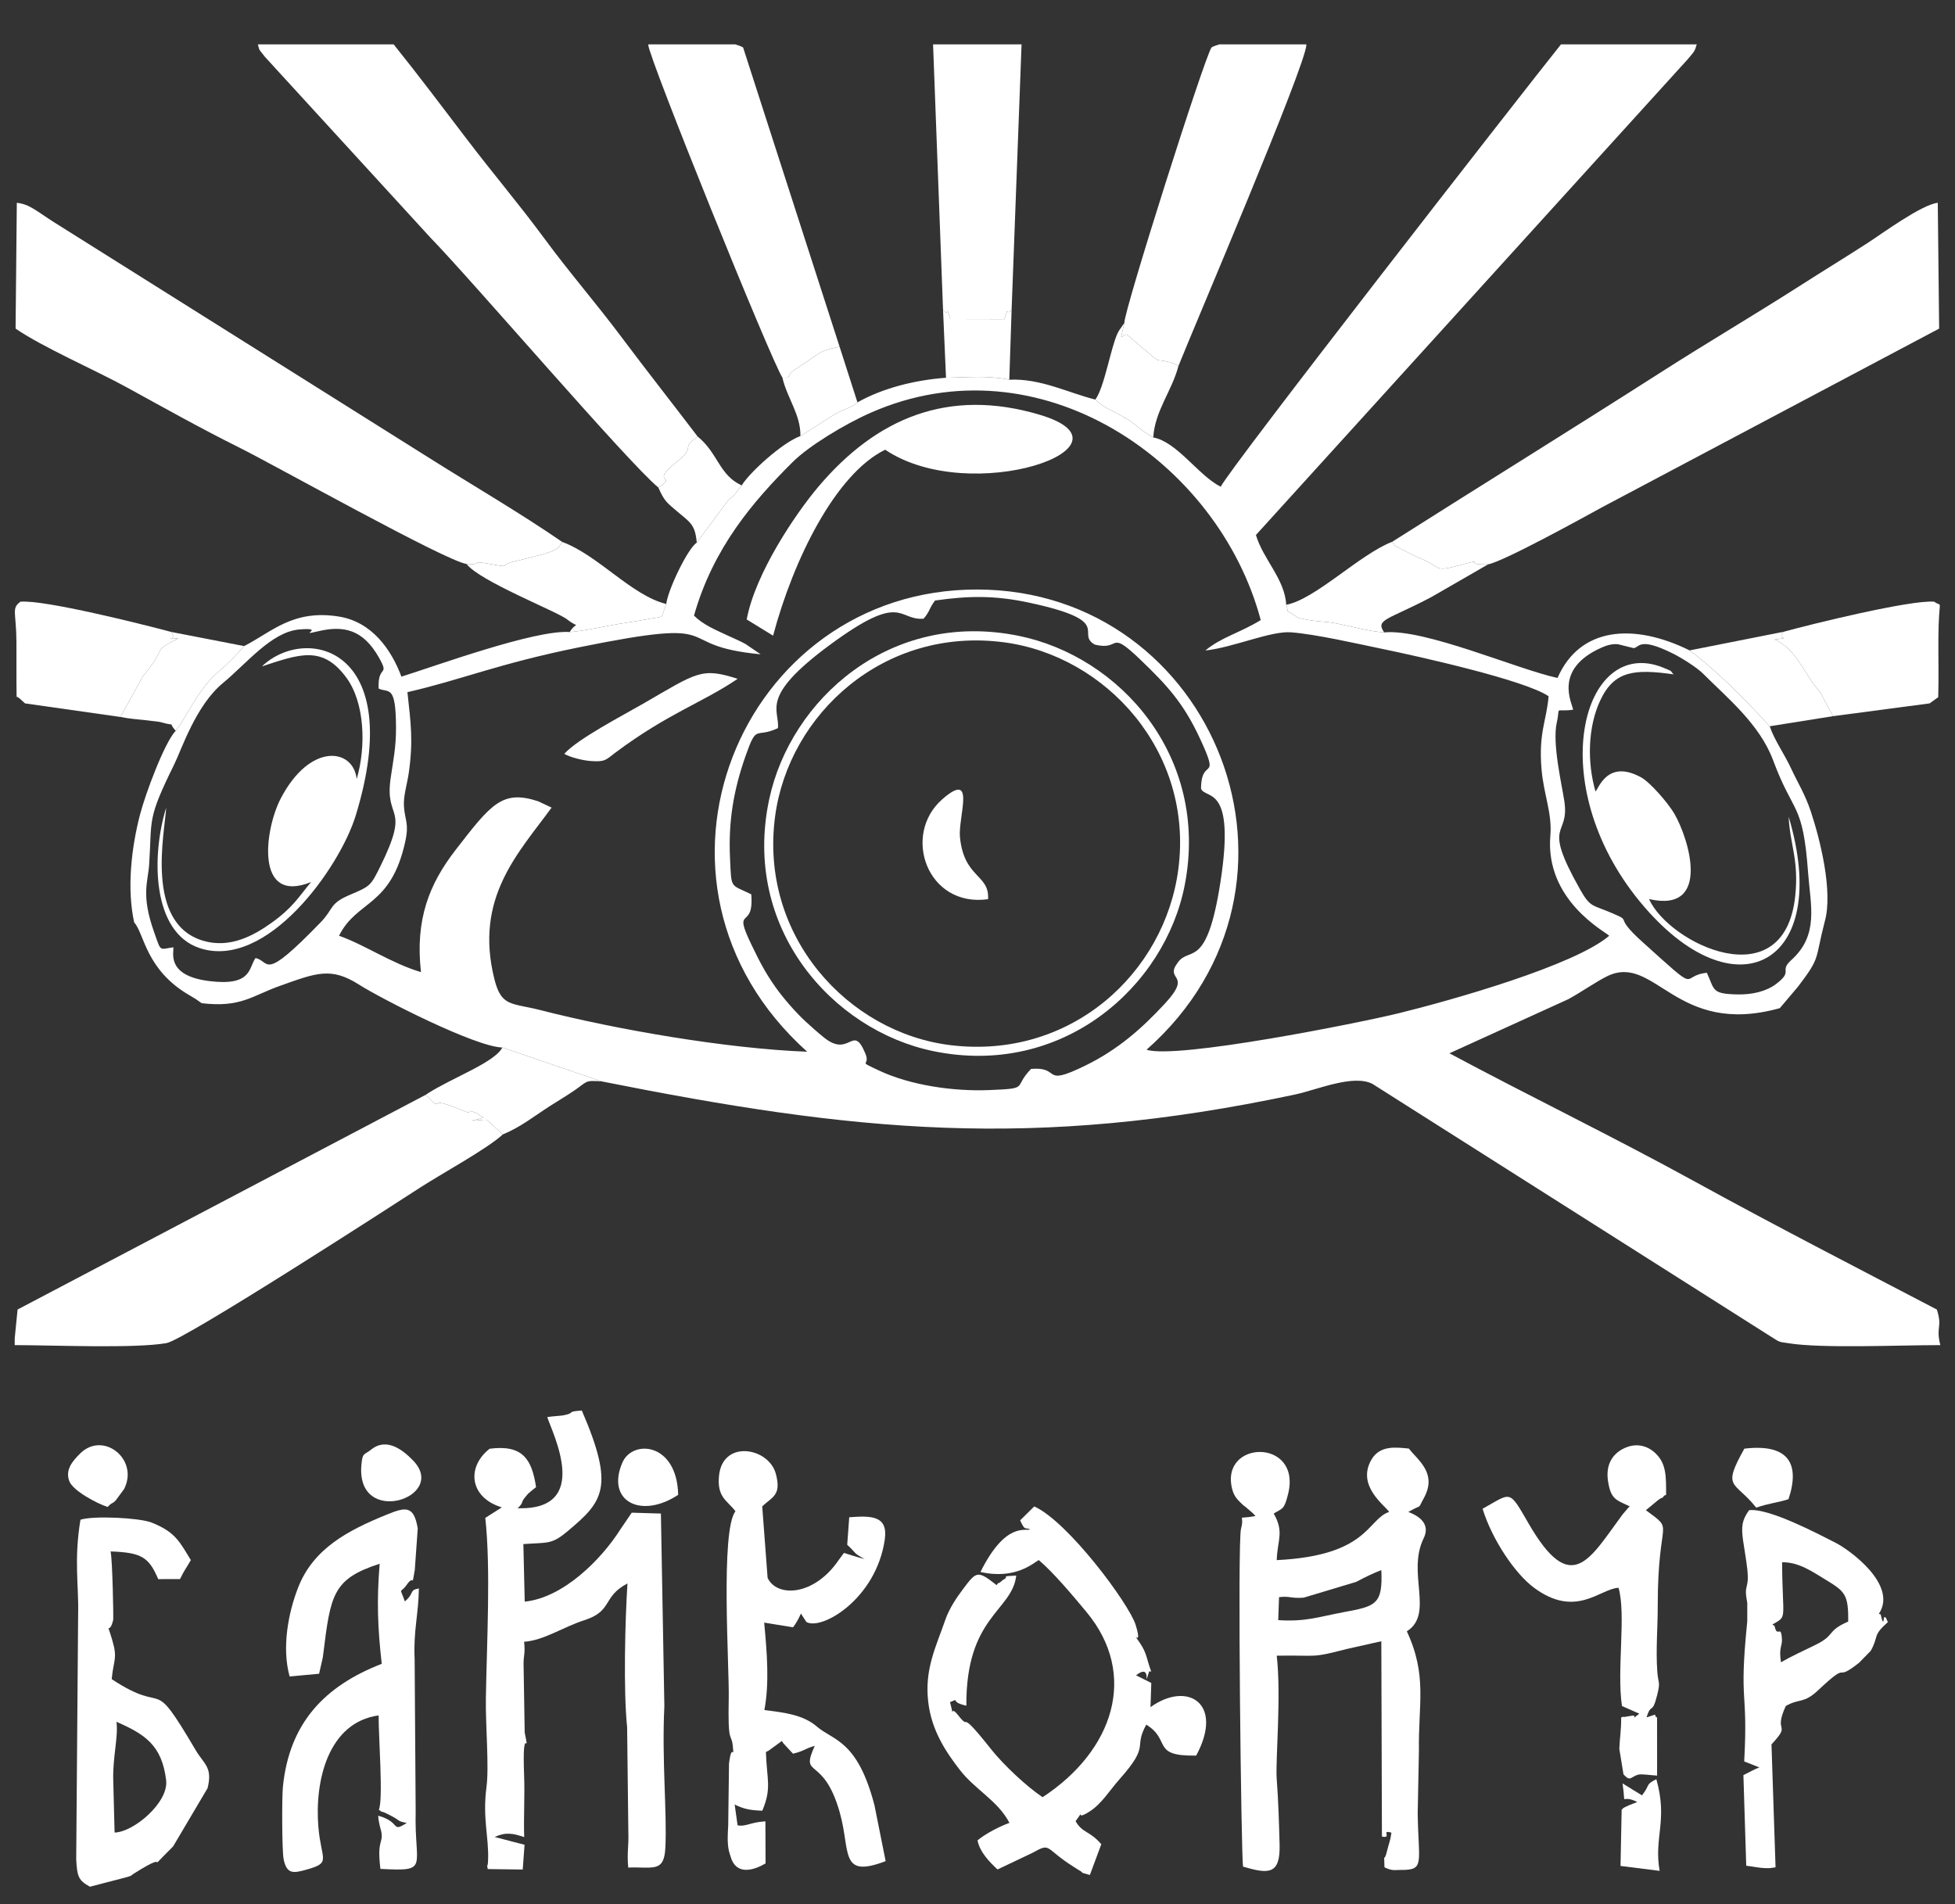<?xml version="1.0" encoding="UTF-8"?> <!-- Creator: CorelDRAW 2020 (64-Bit) --> <svg xmlns="http://www.w3.org/2000/svg" xmlns:xlink="http://www.w3.org/1999/xlink" xmlns:xodm="http://www.corel.com/coreldraw/odm/2003" xml:space="preserve" width="77mm" height="75mm" style="shape-rendering:geometricPrecision; text-rendering:geometricPrecision; image-rendering:optimizeQuality; fill-rule:evenodd; clip-rule:evenodd" viewBox="0 0 7700 7500"><rect x="0" y="0" width="7700" height="7500" fill="#333333" stroke="none"/> <defs> <style type="text/css"> <![CDATA[ .fil0 {fill:white} ]]> </style> </defs> <g id="Слой_x0020_1">  <g id="_2831316985712"> <path class="fil0" d="M3637.72 2437.08c27.47,-32.62 19.8,-38.48 45.19,-71.66 133.22,-19.12 236.42,-20.2 369.59,8.28 341.3,72.95 181.72,119.21 258.45,164.94 106.95,27.76 51.17,-64.57 180.88,60.05 103.84,99.76 168.91,169.32 234.51,310.55 82.54,177.66 5,68.24 4.05,197.25 17.64,44.58 137.05,-21.59 76.33,368.96 -54.39,349.95 -122.46,249.49 -168.7,317.07 -52.92,71.4 60.55,40.83 -48.52,159.09 -94.73,102.75 -188.84,183.83 -313.54,245.04 -178.58,87.65 -91.88,3.91 -214.97,13.85 -73.86,75.38 -1.14,76.61 -166.17,83.33 -138.18,5.61 -308.16,-18.52 -431.5,-76.48 -92.35,-43.37 -33.08,-14.38 -54.87,-67.13 -50.01,-121.13 -60.24,18.71 -162.16,-62.71 -25.26,-20.19 -50.23,-42.54 -73.28,-63.74 -37.58,-34.56 -88.53,-92.33 -119.79,-137.09 -41.41,-59.27 -61.58,-99.58 -93.09,-164.66 -77.71,-160.53 10.8,-52.47 -1.2,-199.27 -83.81,-41.7 -77.88,-17.05 -83.72,-144.37 -6.55,-142.79 13.67,-264.81 60.98,-399.7 45.96,-131.07 37.08,-68.05 127.81,-110.53 7.64,-73.68 -75.59,-121.46 204.53,-327.93 288.5,-212.63 266.31,-95.12 369.18,-103.14l0.01 0zm2510.5 -2262.41l534.61 0c-8.39,28.59 -8.72,26.56 -34.94,58.04l-1701.29 1874.62c28.22,95.73 114.03,173.53 119.25,274.84 14.48,45.61 -6.44,13.61 29.79,39.65 23.64,17 17,11.3 46.25,17.88 36.12,8.11 82.06,9.05 104.65,12.92 70.14,12.04 140.34,34.1 205.3,38.39 160.26,-15.19 520.92,144.35 682.65,179.45 87.93,-201.59 300.23,-217.19 520.27,-108.58 162.67,122.65 307.57,293.67 315.56,298.81 17.7,53.91 57.31,108.06 85.44,169 23.11,50.03 53.57,98.39 76.05,165.86 35.89,107.82 89.38,316.55 54.61,436.52 -39.05,150.87 -14.52,136.23 -104.79,254.35l-71.56 84.61c-411.01,114.72 -490.79,-218.12 -680.17,-125.65 -42.87,20.95 -103.27,63.48 -152.82,90.33l-468.29 213.18c306.17,164.27 643.07,327.47 963.81,503.81 316.29,173.89 638.77,339.81 955.94,505.51 23.16,72.48 -5.15,64.9 13.62,140.17 -165.67,0 -470.47,13.79 -598.63,-7.62 -40.9,-5.55 -32.42,-3.63 -72.92,-28.67l-1565.18 -992.78c-76.33,-38.73 -217.62,23.4 -304.88,41.98 -1033.8,219.95 -1737.59,146.06 -2730.94,-51.73l-390.94 -133.41c-106.98,-2.8 -475.81,-191.23 -565.63,-248.34 -109.42,-69.6 -167.96,-45.31 -309.55,5.09 -112.19,39.92 -154.32,86.77 -309.17,68.65l-23.81 -16.61c-3.22,-1.98 -18.49,-11.3 -22.71,-13.73 -174.98,-100.6 -179.21,-244.35 -219.28,-287.75 -29.48,-133.22 -10.89,-294.13 22.67,-423.71 21.76,-84.04 97.52,-286.76 140.92,-331.2l23.43 -32.68c2.1,-3.39 4.13,-7.23 6.14,-10.72 119.66,-207.7 124.19,-156.42 239.83,-290.23 108.1,-54.87 191.81,-145.66 373.55,-116.29 129.55,20.93 205.92,129.3 246.04,236.63 134.77,-42.02 526.88,-185.61 662.73,-175.69 54.93,-3.41 151.7,-25.62 194.7,-32.17 32.21,-4.89 76.15,-11.77 104.27,-17.16 85.85,-16.48 55.13,2.77 81.42,-61.16 6.12,-55.41 85.13,-219.94 120.11,-241.57l122.7 -165.3c8.46,-8.9 18.75,-15.9 23.94,-21.33l30.31 -38.8c30.98,-51.43 161.77,-169.79 231.22,-194.4l113.41 -72.24c49.33,-34.53 83.68,-34.81 111.3,-60.49 97.85,-55.36 224.91,-88.05 348.78,-96.94 84.22,-1.65 167.5,-9.49 249.25,7.68 123.48,-6.03 234.52,52.66 338.94,78.19 26.23,28.08 74.05,47.45 108.63,67.03 28.43,16.08 29.54,17.86 53.19,36.21 2.72,2.12 24.81,19.83 25.64,20.43 3.75,2.69 15.99,10.79 19.47,13.07l21.13 12.47c94.5,17.82 176.87,149.26 265.65,194.17 38.53,-77.22 1179.72,-1541.53 1340.33,-1742.58l0 -0.01zm574.43 3657.11c-111.82,11.11 -14.65,93.99 -255.41,-122.99 -116.24,-104.76 -34.52,-76.1 -115.42,-110.98 -83.13,-35.83 -87.52,-21.57 -130.28,-97.55 -151.4,-269.04 -38.39,-199.2 -60.27,-344.76 -9.98,-66.32 -48.23,-227.12 -29.77,-309.01 15.46,-68.64 -13.14,-41.03 64.32,-50.82 -2.41,-23.72 -80.37,-158.44 110.43,-244.07 21.15,-9.5 43.46,-16.46 66.8,-13.9l60.72 15.09c23.8,-0.52 18.17,-46.68 155.08,21.38 36.73,18.26 95.42,55.99 117.95,78.5 95.47,95.43 224,199.93 276.83,342.13 80.98,217.9 117.24,162.26 137.73,442.8 9.39,128.77 43.8,244.95 -66.06,343.91 -50.51,45.53 10.92,41.28 -60.63,94.91 -38.23,28.67 -94.02,41.86 -151.05,40.57 -102.79,-2.36 -89.36,-16.26 -120.96,-85.21l-0.01 0zm-5231.4 -1119.52c39.38,18.61 67.59,-19.1 68.51,151.14 0.43,80.18 -10.6,128.89 -21.11,201.64 -24.8,171.61 81.03,101.63 -41.66,349.65 -36.44,73.68 -39.09,76.41 -117.42,109.4 -84.36,35.54 -63.12,53.75 -117.41,109.76 -231.8,239.16 -196.19,152.04 -255.8,139.86 -27.82,39.73 -13.89,111.38 -181.69,90.76 -171.94,-21.16 -139.09,-113.46 -141.89,-133.11 -56.79,7.68 -47.18,21.02 -75.76,-59.64 -52.31,-147.61 -24.17,-196.07 -19.53,-266.78 11.87,-180.71 -9.47,-174.74 98.05,-392.62 29.9,-60.62 85.74,-233.77 192.54,-321.82 93.68,-77.23 191.85,-202.33 301.85,-211.18 107.99,-8.7 -13.61,27.74 73.08,7.21 99.21,-23.47 176.46,-8.33 239.74,104.05 43.47,77.21 -5.49,24.37 -1.49,121.67l-0.01 0.01zm1687.93 1430.47c-319.63,-12.34 -752.09,-87.39 -1049.95,-163.77 -113.89,-29.2 -154.16,-11.68 -181.74,-121.28 -80.93,-321.29 94.77,-497.63 225.07,-676.61l-53.17 -24.96c-140.87,-45.8 -184.04,9.45 -325.51,192.52 -101.91,131.84 -159.45,271.4 -135.83,480.44 -115.04,-33.82 -222.04,-107.82 -322.72,-143.13 70.15,-141.26 204.3,-111.97 260.83,-371.06 15.85,-72.57 -1.35,-81.83 -5.12,-138.36 -2.79,-41.87 12.74,-88.04 19.07,-132.7 17.83,-125.68 8.01,-194.52 -5.41,-317.41 212.95,-48.68 353.98,-111.34 675.53,-176.59 614.78,-124.73 345.12,-7.48 715.73,27.47l-59.87 -40.75c-24.46,-13.25 -43.22,-20.72 -71.46,-33.87 -50.1,-23.31 -95.35,-42.3 -131.24,-77.75 75.36,-266.27 232.1,-449.25 389.02,-605.32 62.69,-62.35 202.17,-147.55 306.15,-193.5 664.55,-293.65 1370.46,190.23 1537.04,816.35 -81.68,50.37 -155.6,67.4 -218.06,119.78 108.24,-11.14 257.3,-77.93 338.02,-71.52 98.95,7.84 257.43,44.34 356.79,64.87 143.43,29.65 563.84,123.12 657.01,186.92 -8.18,98.12 -40.06,142.72 -27.82,287.52 8.41,99.49 42.3,172.84 34.74,261.08 -21.82,254.37 214.23,377.36 231.85,394.84 -136.18,116.74 -618.9,253.68 -831.04,305.65 -155.31,38.04 -874.58,181.82 -991.19,143.2 734.15,-648.38 268.9,-1810.82 -666.62,-1812.72 -935.03,-1.9 -1412.33,1154.76 -670.08,1820.66l-0.02 0z"></path> <path class="fil0" d="M61.36 1294.32c106.88,73.58 312.7,162.75 438.03,231.53 147.18,80.77 292.34,162.2 442.64,236.91 138.93,69.07 813.67,447.21 895.39,458.64 75.33,4.51 2.65,-16.42 99.9,1.26 84.49,15.38 18.55,1.73 106.15,-14.99l96.04 -24.94c53.63,-16.42 57.01,-18.82 74.84,-48.08 -171.09,-117.49 -351.23,-221.83 -525.87,-332.01l-1476.56 -927.81c-66.46,-42.14 -95.06,-70.63 -145.67,-75.96l-4.89 495.45z"></path> <path class="fil0" d="M5482.92 2134.33c2.1,3.6 6.49,4.12 8.02,9.56 1.5,5.34 6.29,7.3 8.42,8.91l78.05 39.58c107.66,40.89 61.69,63.74 173.06,33.78 117.88,-31.7 -1.65,0.9 110.89,-3.31 62.29,-12.03 368.51,-180.85 449.24,-225.16l1326.95 -703.38 -5.4 -495.5c-63.74,6.75 -222.33,123.38 -275.66,157.84 -91.66,59.21 -175,109.95 -268.51,169.78 -175.26,112.13 -365.39,224.28 -541.01,336.56 -357.5,228.59 -704.36,443.15 -1064.05,671.34l0 0z"></path> <path class="fil0" d="M2592.94 1920.31c78.91,-51.64 -35.56,-11.08 67.18,-96.65l31.4 -26.76c29.96,-33.62 8.65,-32.09 29.37,-56.74l26.84 -20.64c-100.73,-132.51 -199.49,-257.47 -298.62,-389.96 -102.05,-136.37 -203.92,-252.79 -305.19,-390.3 -100.75,-136.8 -198.65,-250.99 -304.89,-390.59 -94.27,-123.9 -193.79,-256.03 -288.67,-374l-534.67 0c8.31,29.93 1.13,14.5 28.13,49.68l650.43 710.6c170.49,175.39 777.62,885.46 898.69,985.35l0 0.01z"></path> <path class="fil0" d="M69.24 5158.14l-11.31 113.8 0 26.38c162.33,0.5 472.67,13.72 596.81,-7.69 67.86,-9.15 918.03,-559.69 1000.59,-613.16 82.14,-53.19 264.75,-153 325.11,-209.01l-62.7 -57.48c-3.14,-0.36 -7.93,-0.4 -11.11,-0.54 -0.2,0 -40.18,3.97 -48.26,3.84 78,-18.26 30.77,-10.61 24.89,-27.31 -72.11,-28.63 -1.19,11.92 -62.52,-13.54 -123.43,-51.2 -83.64,-16.43 -110.73,-28.32l-33.18 -32.78 -1607.59 845.81z"></path> <path class="fil0" d="M5034.43 6381.68l3.22 -90.53c43.85,-5.23 45.03,5.7 96.82,2.06l207.11 -62.26c37.38,-19.7 61.04,-31.33 98.93,-46.42 6.31,135.77 -22.4,142.23 -146.02,165.27 -101.18,18.87 -150.58,38.87 -260.06,31.88zm512.37 -426.18c59.67,-34.06 34.72,-6.94 60.06,-52.37 14.35,-25.75 20.78,-49.39 19.61,-71.36 -3.04,-56.38 -52.4,-93.07 -77.55,-125.92 -50.27,-4.81 -114.08,-14.14 -147.6,44.05 -59.29,102.94 53.03,179.38 70.04,205.54 -86.55,28.53 -80.66,172.18 -442.85,189.83 2.38,-78.59 30.4,-110.16 -11.86,-183.41 34.83,-21.9 40.8,-13.16 56.66,-77.02 54.91,-221.08 -270.52,-214.24 -220.07,-18.82 7.56,29.31 22.2,42.32 35.46,55.25 16.47,16.05 8.55,6.58 27.01,22.95 17.7,15.69 16.2,12.76 29.19,27.37 -83.29,15.56 -39.7,-12.84 -56.96,49.72 -14.55,52.63 0.92,1301.49 7.96,1331.34 98.71,28.74 147.27,33.91 143.94,-87.09 -2.33,-84.39 -4.69,-171.6 -11.41,-258.85 -5.34,-69.24 18.55,-326.7 0.13,-485 162.93,-2.87 130.96,11.28 275.22,-26.23l136.71 -30.69 2.38 769.29c41.85,8.96 -6.06,-28.84 37.48,-15.13 -4.43,33 -10.26,42.28 -17.5,72.46 -13.47,56.18 -11.49,-9.7 -10,63.65 30.13,15.44 42.18,10.39 63.01,10.55 96.93,0.79 71,-23.06 67.89,-221.8l4.87 -248.73c-2.94,-183.06 33.71,-294.93 -47.64,-469.31 108.78,-69.06 -1.03,-229.25 66.17,-366.3 20.97,-42.78 4.18,-79.38 -60.36,-103.97l0.01 0z"></path> <path class="fil0" d="M2061.36 6082.05c98.51,-6.97 111.07,2.59 175.73,-51.89 136.88,-115.34 186.21,-169.45 54.49,-474.12 -67.2,4.58 -19.06,8.68 -73.75,19.03 -11.36,2.14 -42.98,3.36 -62.36,6.77 20.39,64.04 176.76,367.94 -116.75,359.02 27.54,-25.72 8.56,-18.89 31.59,-45.81 23.11,-27.04 0.47,-1.7 23.27,-23.14l17.82 -14.05c-16.69,-110.43 -52.95,-168.18 -182.77,-151.38 -91.94,71.56 -80.19,192.18 47.83,230.99l-65.13 41.38c22.21,198.49 5.7,497.32 2.34,710.79 -1.7,107.49 13.24,268.06 2.32,350.35 -16.15,121.6 10.09,197.64 6.34,287.57 -1.86,44.53 -7.43,-2.28 -1.25,34.59l137.76 1.84 7.16 -97.52 -117.73 -30.59c43.64,-20.26 71.94,-14.34 116.34,0.35 -2.67,-80.52 2.81,-161.33 -0.35,-244.27 -8.47,-222.16 24.14,-57.5 2.3,-167.63l-4.43 -270.63c-0.03,-35.77 7.13,-40.01 2.19,-86.93 77.21,-4.92 152.84,-57.74 237.19,-84.86 113.72,-36.57 68.99,-91.6 169.85,-144.83 -9.33,144.03 -16.36,423.2 -1.35,566.14l4.82 415.67c1.99,52.76 -5.89,78.64 -0.51,137.36 96.77,-3.72 141.17,21.66 146.25,-77.58 7.16,-139.92 -14.4,-343.69 -3.9,-558.97l-13.64 -757.9 -114.85 -3.42 -45.37 66.77c-75.35,118.93 -225.65,268.79 -376.15,283.59l-5.3 -226.7 0 0.01z"></path> <path class="fil0" d="M4489.91 6471.9c-43.23,-64.08 14.41,30.72 -17.06,-71.61 -25.1,-81.6 -265.67,-406.39 -399.41,-466.54l-55.53 54.91c20.01,43.98 19.03,25.89 39.63,35.56 -18.48,8.42 -96.6,-31.72 -195.82,167.67 138.05,31.54 209.9,-36.38 229.5,-46.87 57.74,48.67 134.61,140.27 188.26,204.93 205.18,247.33 105.67,546.63 -173.13,729.13 -60.92,-40.29 -153.57,-126.9 -201.69,-187.61 -139.74,-176.3 -75.5,-65.63 -131.36,-135.77 -36.33,-45.6 -11.42,27.11 -31.57,-50.95 43.69,-18.6 -6.12,-1.32 64.33,13.86 -1.97,-352.67 180.48,-371.92 196.54,-512.5 -67.26,3.18 -25.2,3.17 -48.57,14.84 -6.81,3.41 -18.63,16.56 -19.87,14.4 -1.74,-3.01 -5.94,5.77 -9.29,8.18 -74.04,-58.41 -79.05,-54.59 -130.17,13.5 -24.47,32.6 -55.07,75.99 -71.74,124.24 -36.71,106.28 -81.95,192.9 -67.1,322.11 13.35,116.4 72.78,200.77 124.08,267.68 59.93,78.17 150.16,121.3 195.87,209.22 -36.37,12.73 -95.07,42.71 -125.74,68.9 9.11,47.25 49.6,87.6 78.85,114.53l136.97 -65.11c76.45,-42.28 44.66,-19.69 163.02,54.93l19.04 12.05c34.18,19.15 -11.4,3.52 44.63,19.91l45.05 -121.18c-46.83,-54.17 -73.63,-42.68 -101.36,-90.74 45.23,-61.67 -11.68,5.52 57.23,-39.5 46.43,-30.34 76.32,-81.22 115.9,-125.81 123.56,-139.24 52.69,-119.46 105.28,-214.94 99.74,61.06 17.41,125.05 196.6,121.89 111.13,-206.02 -34.51,-295.38 -179.89,-190.82l3.04 -95.25 -59.99 -30.25c68.26,-52.76 25.2,66.01 51.3,-14.08 0.96,-2.99 5.76,0.03 8.35,-1.04 -18.18,-48.52 -16.5,-70.85 -44.18,-111.87z"></path> <path class="fil0" d="M3344.82 5976.36l-7.96 108.35c39.61,36.97 22.41,31.67 68.58,56.09 -16.84,-3.23 -78.09,-22.7 -81.38,-23.97l-20.14 27.24c-97.32,143.68 -244.29,148.88 -280.6,71.09l-21.22 -281.68c39.8,-37.41 76.57,-43.41 53.58,-128.46 -28.13,-104.13 -210.01,-135.63 -223.79,8.41 -8.19,85.58 32.57,96.4 64.79,139.4 -59.79,76.8 -23.81,615.77 -26.45,736.26 -4.1,188.81 10.46,134.31 15.86,187.19 6.47,63.63 -3.5,-20.54 -14.79,70.6l-3.14 244.14c-1.9,34.61 -4.23,65.27 2.51,99.13 0.35,1.83 9.43,31.19 10.97,34.89 26.21,63.41 93.59,38.63 133.68,14.87l-0.67 -165.73c-60.15,3.4 -78.16,22.42 -109.57,15.59l-11.48 -81.76c34.18,16.59 57.93,22.61 108.77,24.3 37.95,-89.93 17.79,-120.1 14.3,-230.95 3.16,-2.35 8.26,-4.2 10.46,-5.48l52.29 -38.13c2.37,2.75 4.66,7.33 6,9.12l37.93 40.89c45.92,-11.19 42.25,-18.23 85.72,-31.02 -59.9,132.45 33.23,32.38 98.31,262.02 43.81,154.54 -2.27,262.13 180.85,192.15l-44.29 -221.08c-67.26,-257.24 -162.31,-253.39 -226.93,-309.17 -52.98,-45.72 -126.36,-55.13 -206.42,-64.74 20.2,-106.71 10.22,-227.98 -0.78,-344.56l113.53 18.55c12.85,-16.87 19.25,-28.23 31.27,-54.25 0.1,0.17 20.79,32.78 21.19,33.02 58.67,35.5 275.06,-89.62 308.98,-324.3 13.81,-95.66 -54.24,-94.22 -139.96,-88.01l0 -0.01z"></path> <path class="fil0" d="M1594.59 6307.92c-21.88,-62.62 -20,-25.97 8.38,-66.89 28.64,-41.28 18.09,18.37 30.73,-57.17l11.65 -163.28c-15.27,-92.21 -48.44,-84.54 -122.19,-54.52 -153.25,62.38 -288.45,133.22 -348.74,286.73 -39.16,99.74 -65.18,237.99 -33.62,350.82l116.01 -10.76 14.55 -63.85c0.7,-4.5 1.13,-8.22 1.69,-12.78 29.1,-233.75 36.42,-296.66 222.32,-356.69 -12.04,146.14 -7.72,254.16 8.18,394.23 -224.92,87.17 -364.71,233.14 -389.48,486.19 -3.8,38.83 -3.8,248.92 2.99,283.1 12.19,61.32 39.96,55.29 89.98,41.38 99.8,-27.78 57.93,-36.34 46.9,-168.27 -15.26,-182.3 39.01,-411.88 237.32,-439.19 -0.65,81.48 18.97,333.48 0.8,371.53 21.46,15.98 0.7,0.52 30.76,15 64.77,31.2 32.88,27.33 79.1,37.15 -63.09,39.67 -20.17,-2.75 -112.22,-28.67 0.21,23.77 11.97,61.07 12.52,64.79 7.04,47.64 -18.11,28.3 -3.93,144.79 196.43,10.17 133.09,-2.81 138.86,-226.47l-4.06 -599.15c-5.39,-112.98 15.46,-177.3 16.73,-279.2 -40.28,7.49 -15.35,17.03 -55.22,51.17l-0.01 0.01z"></path> <path class="fil0" d="M3081.64 1487.36c45.01,2.35 -0.03,-1.37 61.75,-40.04 93.83,-58.74 71.85,-62.11 163.37,-81.85l-380.06 -1178.85c-7.38,-4.11 -18.01,-8.15 -31.03,-11.95l-340.47 0c-0.73,0.41 -1.48,0.82 -2.18,1.24 1.51,50.84 485.7,1247.96 528.63,1311.45l-0.01 0z"></path> <path class="fil0" d="M4771.79 186.62c-29.12,42.83 -344.07,1034.81 -343.55,1085.7l-12.31 55.15c31.47,-11.08 -0.82,-27.89 89.43,47.46 76.36,63.73 38.02,35.14 97.44,50.8l19.05 6.03c3.38,1.25 15.26,7.36 19.59,9.94 67.89,-169.6 501.65,-1184.16 504.06,-1265.79 -0.69,-0.42 -1.44,-0.82 -2.16,-1.23l-340.35 0c-13.12,3.81 -23.81,7.84 -31.2,11.95l0 -0.01z"></path> <path class="fil0" d="M445.92 7007.95c-1.71,-89.43 20.52,-167.11 12.8,-225.76 113.45,49.39 179.01,92.96 195.65,230.21 10.54,86.83 -127.25,204.13 -203.03,205.99l-5.42 -210.44zm-5.95 -393.93c7.55,-78.95 24.08,-80.39 1.8,-154.93 -25.39,-84.89 -11.52,-10.84 4.32,-79.4 1.05,-4.56 -2.84,-234.62 -10.48,-268.66 121.76,4.32 150.68,22.39 187.56,109.06l85.81 -0.24c18.6,-37.78 21.91,-38.44 42.71,-74.64 -43.44,-70.8 -60.65,-111.56 -156.48,-148.49 -46.68,-18 -226.7,-27.4 -278.29,-10.56 -26.44,160.11 -6.18,260.73 -9.15,371.63l-7.58 966.3c3.77,67.78 8.78,82.68 54,107.63l146.68 -38.12c31.11,-11.18 2.61,1.41 29.26,-15.38 160.76,-101.3 24.71,21.32 151.77,-105.37l135.62 -229.24c20.91,-83.14 -14.17,-94.61 -46.28,-149.03 -184.14,-312.16 -103.76,-130 -331.26,-280.55l-0.01 -0.01z"></path> <path class="fil0" d="M3714.27 1220.5c28.44,32.8 6.15,-31.75 29.13,36.11l211.72 0.47c21.3,-61.66 4.99,-9.04 29.19,-36.07l39.21 -1046.34 -348.53 0 39.28 1045.83 0 0z"></path> <path class="fil0" d="M6989.98 6406.94c-1.19,-5.43 -6.55,-4.96 -9.15,-8.08 61.01,-35.06 39.6,-13.81 38.16,-245.07 64.9,-1.49 119.34,36.96 171.31,68.53 75.63,45.94 90.49,57.71 89,165.03 -88.2,38.52 -47.15,52.28 -130.82,92.79 -49.88,24.16 -91.57,43.26 -133.77,67.46 -9.35,-57.89 4.93,-64.03 3.72,-88.79 -3.15,-64.7 -17.97,-4.32 -28.44,-51.87l-0.01 0zm417.67 -46.54c-0.71,-3.34 -5.29,-1.91 -7.6,-3.47 76.23,-114.61 -116.62,-252.66 -170.12,-279.85 -70.45,-35.79 -263.26,-137.61 -340.92,-128.5 -29.12,40.7 -30.43,65.28 -24.28,115.34 2.28,18.47 14.16,85.58 17.46,119.29 8.1,82.9 -15.7,50.91 -0.3,131.4l-0.13 72.68c-33.71,333.69 4.11,258.39 -11.99,550.89l59.77 23.68c-42.4,23.79 43.59,-22.12 -27.4,12.11l-35.51 18.15 11.13 356.9c20.53,2.34 54.2,8.96 72.3,9.39 30.35,0.71 19.24,-0.25 43.18,-3.13l-16.03 -484.15c81.76,-88.26 4.55,-38.26 56.31,-151.24 53.21,-30.94 69.82,-7.81 126.87,-61.53 134.21,-126.36 55.03,-24.38 161.82,-108.85l45.98 -47.01c33.63,-60.51 4.9,-57.37 67.37,-113.08 -13.45,-31.47 -7.17,-13.1 -14.57,-20.32 -1.64,-1.58 -1.47,46.73 -13.32,-8.69l-0.02 -0.01z"></path> <path class="fil0" d="M6527.33 6582.8c-5.95,-86.2 1.99,-172.45 1.86,-256.53 -0.57,-357.79 70.82,-290.03 -46.63,-377.66l49 -40.5c2.62,-1.82 7.77,-5.08 9.95,-6.55 2.25,-1.5 8.59,-1.53 10.24,-6.7 1.67,-5.24 7.1,-4.25 10.41,-6.74 -0.01,-72.09 1.18,-121.66 -40.55,-162.46 -33.04,-32.33 -79.71,-44.64 -129.82,-18.42 -40.64,21.25 -69.19,62.38 -57.94,129.97 11.5,69.12 31.48,70.81 84.86,96.28 -2.23,2.66 -5.86,5.97 -7.23,7.51l-20.51 24c-130.14,175.72 -201.62,328.48 -370.7,35.54 -78.84,-136.61 -66.38,-120.79 -180.98,-57.61 37.7,122.23 127.68,255.02 201.17,310.02 166.2,124.38 261.05,4.44 334.36,1.32 30.37,105.22 -7.57,323.13 13.39,465.62l68.51 30.25c-45.25,34.49 1.7,1.8 -33,8.55l-28.75 4.74c-1.3,-3.13 -6.85,0.39 -9.87,1.83 0.56,50.5 -5.64,80.2 -7.17,123.58l16.35 100.3c27.99,30.77 28.21,9.37 56.88,1.43 14.44,-4 46.04,1.76 75.5,3.47l-0.1 -228.78c-19.88,-9.71 14.79,-18.8 -41.42,-0.48 18.67,-61.04 21.46,-6.93 41.89,-88.14 13.81,-54.93 3.69,-44.83 0.3,-93.84l0 0z"></path> <path class="fil0" d="M2941 2440.04l103.88 63.87c79.83,-299.71 245.79,-636.81 441.42,-732.52 337.9,227.41 1022.84,-13.83 609.44,-137.43 -361.57,-108.1 -645.41,13.96 -873.59,284.55 -88.45,104.9 -247.46,339.69 -281.16,521.53l0.01 0z"></path> <path class="fil0" d="M7025.04 2488.52c-33.51,31.23 39.85,22.14 -34.76,30.2 61.56,30.13 88.33,76.74 124.64,133.17 6.25,9.72 16.12,25.7 24.1,36.76 14.67,20.34 18.59,22.66 32.7,42.71l47.63 89.66 380.52 -50.37 34.01 -24.38c2.42,-77.27 0.15,-154.24 0.66,-231.69 1.11,-170.71 19.42,-118.8 -16.4,-144.5 -91.27,-8.32 -487.84,89.24 -593.1,118.44z"></path> <path class="fil0" d="M98.66 2770.65l375.61 53.43 89.22 -161.28c105.56,-126.49 25.51,-89.7 139.91,-148.93 -70.43,4.82 0.9,7.91 -29.92,-24.9 -107.7,-28.89 -499.25,-127.43 -593.16,-118.86 -36.29,27.03 -16.23,40.03 -15.55,159.91 0.41,72.32 -0.63,143.99 0.64,216.25 4.9,-1.15 -8.17,-7.71 10.07,3.37l23.18 21.01z"></path> <path class="fil0" d="M6284.08 3117.69c-33.99,-117.88 -29.32,-255.33 18.15,-357.61 55.4,-119.4 136.33,-125.39 290.03,-103.78 -17.84,-14.73 4.77,-8.11 -43.46,-27.27 -316.05,-125.58 -473.21,455.94 -90.31,921.99 374.55,455.87 760.16,247.72 586.35,-334.05 4.72,108.95 40.83,169.57 25.97,311.65 -42.64,407.67 -497.08,188.19 -575.92,12.78 247.34,56.78 157.33,-238.34 99.19,-337.12 -24.2,-41.14 -94.31,-122.64 -130.74,-142.48 -131.27,-71.52 -165.82,42.11 -179.26,55.89z"></path> <path class="fil0" d="M1031.63 2624.81c147.84,-48 238.56,-84.47 333.5,45.77 71.24,97.72 77.68,269.47 39.65,398.32 -12.19,-121.3 -182.66,-146.66 -299.1,76.36 -63.73,122.1 -102.76,419 119.47,329.14 -49.79,59.67 -71.25,100.43 -157.12,161.57 -69.71,49.66 -163.25,101.09 -268.62,69.41 -229.97,-69.11 -150.22,-425.65 -144.87,-524.04 -58.72,188.76 -57.04,491 131.92,553.24 264.35,87.06 551.45,-315.9 614.63,-522.37 202.84,-662.87 -196.88,-752 -369.46,-587.4l0 0z"></path> <path class="fil0" d="M4641.1 3423.05c-53.29,409.58 -422.69,751.02 -896.48,693.93 -403.57,-48.63 -755.05,-429.25 -691.71,-901.88 53.86,-401.77 428.2,-747.74 901.96,-685.02 400.73,53.05 746.52,429.6 686.22,892.96l0.01 0.01zm25.63 60.49c96.36,-503.69 -255.74,-898.3 -655.43,-979.18 -506.37,-102.46 -897.32,251.67 -981.43,642.72 -109.49,509.17 249.17,911.09 645.37,993.17 509.26,105.5 914.34,-253.52 991.49,-656.71l0 0z"></path> <path class="fil0" d="M1837.41 2221.4c51.79,67.92 356.29,187.06 396.1,218.24 51.76,40.54 39.26,3.14 10.32,49.93 54.93,-3.41 151.69,-25.62 194.7,-32.17 32.21,-4.89 76.15,-11.77 104.26,-17.16 85.86,-16.48 55.14,2.77 81.43,-61.16 -136.69,-33.25 -268.37,-192.54 -409.88,-244.43 -17.82,29.27 -21.21,31.67 -74.84,48.08l-96.04 24.95c-87.6,16.71 -21.65,30.37 -106.14,14.99 -97.26,-17.69 -24.58,3.24 -99.91,-1.27l0 0z"></path> <path class="fil0" d="M5065.84 2382.17c14.48,45.61 -6.43,13.61 29.8,39.65 23.63,17 17,11.3 46.24,17.88 36.13,8.11 82.06,9.05 104.66,12.92 70.14,12.04 140.33,34.1 205.29,38.39 -35.5,-51.8 11.82,-47.74 184.48,-138.48l225.04 -129.68c-112.54,4.21 6.99,-28.39 -110.89,3.31 -111.37,29.96 -65.4,7.11 -173.06,-33.78l-78.05 -39.58c-2.13,-1.61 -6.92,-3.57 -8.42,-8.91 -1.53,-5.44 -5.92,-5.96 -8.02,-9.56 -125.62,47.84 -303.79,227.31 -417.08,247.83l0.01 0.01z"></path> <path class="fil0" d="M1676.83 4312.33l33.18 32.77c27.09,11.9 -12.7,-22.87 110.73,28.33 61.33,25.45 -9.59,-15.09 62.52,13.53 5.88,16.7 53.11,9.05 -24.89,27.31 8.08,0.13 48.06,-3.84 48.26,-3.84 3.18,0.13 7.97,0.18 11.11,0.54l62.7 57.49c70.73,-29.24 121.21,-70.44 185.69,-111.88 37.65,-24.19 59.03,-36.2 92.88,-59.14 57.27,-38.77 41.7,-42.46 110.6,-37.88l-390.94 -133.41c-30.98,58.84 -193.92,117.5 -291.3,179.2 -2.49,1.57 -7.07,4.58 -10.54,6.98z"></path> <path class="fil0" d="M6654.76 2561.88c162.67,122.65 307.57,293.67 315.56,298.81l249.03 -39.67 -47.63 -89.67c-14.11,-20.05 -18.03,-22.37 -32.7,-42.7 -7.98,-11.06 -17.85,-27.05 -24.1,-36.77 -36.31,-56.43 -63.08,-103.03 -124.64,-133.16 74.61,-8.07 1.25,1.03 34.76,-30.2l-370.28 73.35 0 0.01z"></path> <path class="fil0" d="M474.26 2824.08c34.86,7.02 66.17,9.31 101.86,12.96 4.61,0.48 52.93,6.53 53.14,6.59 75.78,21.51 25.75,-6.37 62.84,34.91l23.43 -32.67c2.1,-3.4 4.14,-7.24 6.15,-10.72 119.66,-207.7 124.18,-156.43 239.82,-290.23l-288.02 -55.96c30.81,32.81 -40.51,29.73 29.92,24.91 -114.41,59.22 -34.36,22.43 -139.92,148.92l-89.22 161.28 0 0.01z"></path> <path class="fil0" d="M4314.18 1573.87c26.23,28.09 74.05,47.45 108.63,67.03 28.43,16.08 29.53,17.86 53.18,36.21 2.73,2.12 24.81,19.83 25.65,20.43 3.75,2.69 15.99,10.79 19.47,13.07l21.12 12.47c6.54,-105 73.4,-182.73 99.21,-281.39 -4.33,-2.57 -16.21,-8.69 -19.59,-9.94l-19.05 -6.03c-59.42,-15.66 -21.08,12.94 -97.44,-50.8 -90.25,-75.35 -57.96,-58.53 -89.43,-47.45l12.31 -55.16 -21.55 30.95c-1.86,3.41 -3.88,7.29 -5.58,10.91 -25.41,53.26 -51.94,213.21 -86.93,259.7l0 0z"></path> <path class="fil0" d="M2222.37 2969.35c22.99,13.44 70.33,25.59 102.85,28.19 59.32,4.75 61.06,-4.92 97.81,-32.42 208.51,-155.99 345.97,-198.32 482.14,-291.22 -143,-46.26 -159.93,-24.6 -372.29,98.02 -82.74,47.78 -257,138.15 -310.51,197.43z"></path> <path class="fil0" d="M2592.94 1920.31c23.31,52.53 31.72,58.58 76.66,96.27 49.77,41.75 68.35,50.25 74.72,120.93l122.7 -165.3c8.47,-8.9 18.75,-15.9 23.95,-21.33l30.3 -38.81c-89.32,-40.69 -93.1,-127.74 -173.54,-192.55l-26.84 20.64c-20.72,24.66 0.59,23.12 -29.37,56.75l-31.4 26.75c-102.74,85.57 11.73,45.01 -67.18,96.65l0 0z"></path> <path class="fil0" d="M3725.99 1488c84.21,-1.65 167.49,-9.49 249.24,7.68l9.08 -274.67c-24.2,27.03 -7.89,-25.59 -29.19,36.07l-211.72 -0.47c-22.98,-67.86 -0.69,-3.31 -29.13,-36.11l11.72 267.5z"></path> <path class="fil0" d="M3891.61 3541.86c6.52,-98.32 -95.22,-81.99 -110.76,-245.16 -7.5,-78.63 64.87,-265.71 -69.05,-148.94 -161.25,140.64 -59.72,427.99 179.81,394.1z"></path> <path class="fil0" d="M3081.64 1487.36c17.56,78.99 72.6,146.07 70.86,230.31l113.41 -72.23c49.32,-34.53 83.68,-34.81 111.29,-60.49l-70.44 -219.48c-91.52,19.74 -69.54,23.12 -163.37,81.85 -61.78,38.68 -16.74,42.4 -61.75,40.05l0 -0.01z"></path> <path class="fil0" d="M6390.55 7024.81c15.6,103.66 -13.88,37.32 58.07,73.15 -13.01,5.91 -20.79,7.62 -30.62,12.04 -32.1,14.48 -20.74,9.72 -30.96,18.31l-4.42 221.62 154.03 19.34c-23.48,-132.38 33.24,-197.12 -12.95,-361.14 -45.02,22.53 -22.97,21.56 -56.57,63.78l-76.57 -47.1 -0.01 0z"></path> <path class="fil0" d="M6917.14 5938.55c48.76,-16.99 86.66,-20.25 127.09,-33.26 47.18,-141.72 -1.76,-219.54 -173.92,-199.07 -89.77,160.66 -39.26,124.28 46.83,232.33z"></path> <path class="fil0" d="M2671.07 5888.11c-4.51,-206.57 -179.9,-219.27 -219.73,-127.09 -65.58,151.8 72.94,223.94 219.73,127.09z"></path> <path class="fil0" d="M1462.95 5709.04c-29.84,23.58 -34.76,11.9 -39.36,58.86 -24.57,251.6 345.8,131.08 202.81,-15.66 -38.25,-39.25 -102.17,-91.57 -163.45,-43.2z"></path> <path class="fil0" d="M423.74 5935.84c21.76,-22.04 15.23,-8.88 31.83,-25.56l32.68 -44.15c1.51,-2.97 3.47,-6.97 4.77,-10.03 48.02,-113.61 -88.88,-218.42 -177.19,-130.92 -28.52,28.25 -60.52,63.71 -42.68,109.44 14.84,38.03 108.96,87.85 150.6,101.22l-0.01 0z"></path> </g> </g> </svg> 